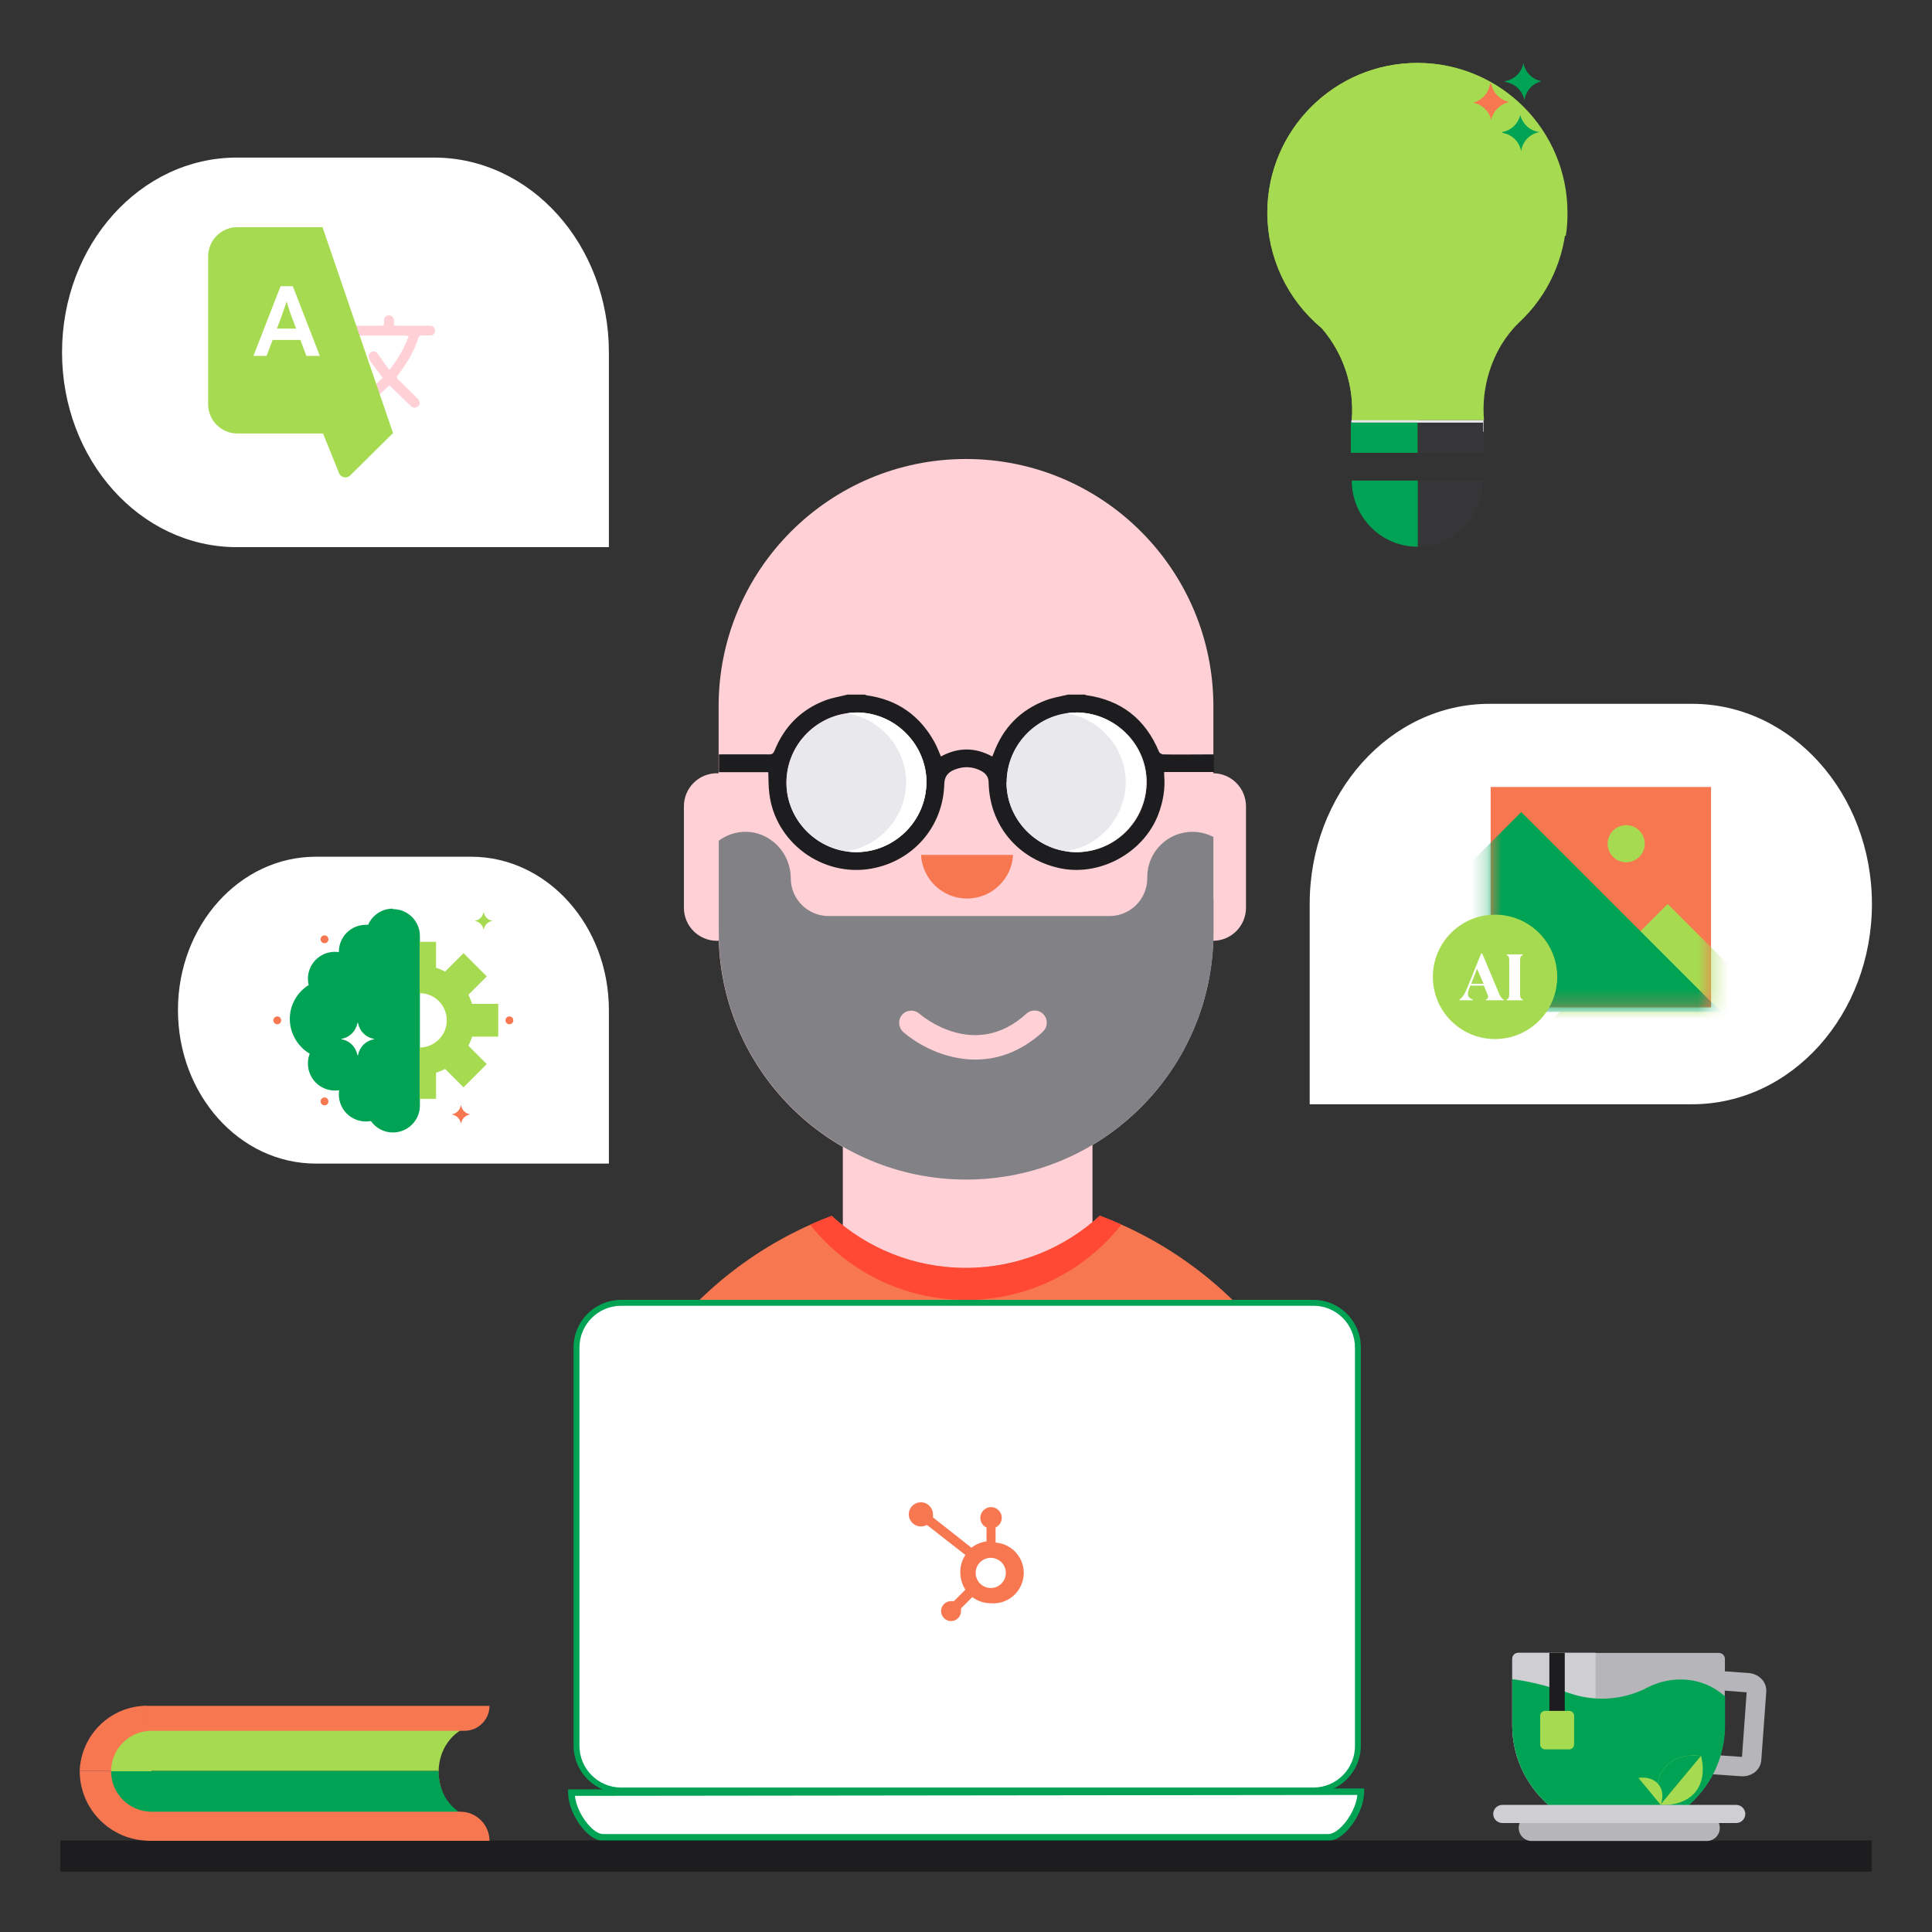 <svg width="128" height="128" viewBox="0 0 128 128" fill="none" xmlns="http://www.w3.org/2000/svg">
<rect x="0" y="0" width="128" height="128" fill="#333333" stroke="none"/>
<path d="M72.38 73.89H55.84V84.99H72.38V73.89Z" fill="#FFD0D5"/>
<path d="M64 30.41C54.95 30.41 47.61 37.75 47.61 46.8V61.77C47.61 70.82 54.95 78.16 64 78.16C73.05 78.16 80.39 70.82 80.39 61.77V46.8C80.39 37.75 73.05 30.41 64 30.41Z" fill="#FFD0D5"/>
<path d="M61.02 56.64C61.11 58.25 62.44 59.53 64.07 59.53C65.7 59.53 67.03 58.25 67.12 56.64H61.02Z" fill="#F77751"/>
<path d="M49.68 53.42C49.68 52.211 48.702 51.23 47.495 51.23C46.288 51.23 45.31 52.211 45.31 53.42V60.14C45.31 61.349 46.288 62.33 47.495 62.33C48.702 62.33 49.68 61.349 49.68 60.14V53.42Z" fill="#FFD0D5"/>
<path d="M82.55 53.42C82.55 52.211 81.572 51.23 80.365 51.23C79.158 51.23 78.18 52.211 78.18 53.42V60.14C78.18 61.349 79.158 62.33 80.365 62.33C81.572 62.33 82.55 61.349 82.55 60.14V53.42Z" fill="#FFD0D5"/>
<path d="M72.87 80.55C70.53 82.7 67.41 84.01 63.98 84.01C60.55 84.01 57.44 82.7 55.1 80.56C45.51 84.16 38.68 93.42 38.68 104.27V116.82H89.32V104.27C89.32 93.41 82.48 84.14 72.87 80.55Z" fill="#F77751"/>
<path d="M63.98 86.13C68.16 86.13 71.89 84.18 74.3 81.13C73.83 80.92 73.36 80.73 72.87 80.54C70.53 82.69 67.41 84 63.98 84C60.55 84 57.44 82.69 55.1 80.55C54.62 80.73 54.14 80.93 53.67 81.14C56.08 84.17 59.8 86.12 63.98 86.12V86.13Z" fill="#FF4935"/>
<path d="M80.39 59.54V55.45C79.97 55.23 79.5 55.11 79 55.11C77.35 55.11 76.01 56.45 76.01 58.1V58.18C76.01 59.57 74.89 60.69 73.5 60.69H54.9C53.51 60.69 52.39 59.57 52.39 58.18C52.39 56.5 51.02 55.08 49.34 55.11C48.7 55.12 48.1 55.34 47.62 55.7V61.76C47.62 70.81 54.96 78.15 64.01 78.15C73.06 78.15 80.4 70.81 80.4 61.76V59.55L80.39 59.54ZM69.09 68.36C67.6 69.72 66.05 70.2 64.62 70.2C62.58 70.2 60.8 69.21 59.84 68.37C59.51 68.07 59.48 67.56 59.77 67.23C60.06 66.9 60.57 66.86 60.91 67.16C61.06 67.29 64.58 70.29 68 67.16C68.33 66.86 68.84 66.88 69.14 67.21C69.44 67.54 69.42 68.05 69.09 68.35V68.36Z" fill="#828286"/>
<path d="M56.18 46.02C56.55 46.02 56.93 46.02 57.3 46.02C57.34 46.04 57.38 46.06 57.43 46.07C59.46 46.35 60.95 47.41 61.93 49.2C62.09 49.49 62.2 49.81 62.34 50.12C63.47 49.5 64.6 49.5 65.74 50.12C65.77 50.04 65.81 49.97 65.83 49.91C66.45 48.22 67.6 47.04 69.28 46.4C69.75 46.22 70.26 46.14 70.76 46.02C71.13 46.02 71.51 46.02 71.88 46.02C71.91 46.03 71.94 46.06 71.98 46.06C74.3 46.39 75.89 47.65 76.79 49.81C76.82 49.89 76.96 49.97 77.05 49.98C77.5 50 79.99 49.98 80.43 49.98V51.15H77.13C77.13 51.25 77.13 51.31 77.13 51.36C77.21 52.25 77.06 53.1 76.75 53.93C75.77 56.54 72.78 58.14 70.08 57.49C67.36 56.84 65.56 54.63 65.5 51.85C65.5 51.49 65.32 51.25 65.03 51.09C64.47 50.78 63.87 50.75 63.27 50.98C62.82 51.15 62.57 51.43 62.56 51.96C62.48 54.78 60.49 57.06 57.72 57.55C54.49 58.12 51.36 55.82 50.97 52.58C50.91 52.12 50.92 51.66 50.9 51.16H47.63V49.98C48.06 49.98 50.53 49.97 50.94 49.98C51.16 49.99 51.24 49.91 51.32 49.72C51.96 48.14 53.07 47.01 54.68 46.4C55.16 46.22 55.68 46.14 56.19 46.01L56.18 46.02ZM66.69 51.83C66.68 54.36 68.78 56.46 71.33 56.46C73.87 56.46 75.94 54.41 75.97 51.86C76 49.34 73.91 47.24 71.35 47.22C68.82 47.2 66.71 49.29 66.7 51.84L66.69 51.83ZM61.38 51.83C61.38 49.29 59.27 47.19 56.73 47.21C54.18 47.23 52.12 49.29 52.1 51.82C52.08 54.35 54.19 56.45 56.73 56.45C59.27 56.45 61.38 54.36 61.37 51.82L61.38 51.83Z" fill="#1D1D1F"/>
<path d="M66.69 51.83C66.7 49.28 68.81 47.19 71.34 47.21C73.9 47.23 75.99 49.33 75.96 51.85C75.93 54.4 73.86 56.45 71.32 56.45C68.78 56.45 66.67 54.35 66.68 51.82L66.69 51.83Z" fill="#E8E8ED"/>
<path d="M61.38 51.83C61.38 54.36 59.28 56.46 56.74 56.46C54.19 56.46 52.09 54.35 52.11 51.83C52.13 49.29 54.19 47.24 56.74 47.22C59.27 47.2 61.38 49.3 61.39 51.84L61.38 51.83Z" fill="#E8E8ED"/>
<path d="M56.73 47.21C56.51 47.21 56.3 47.23 56.08 47.26C58.29 47.59 60.03 49.52 60.03 51.83C60.03 54.13 58.29 56.07 56.07 56.4C56.29 56.43 56.51 56.45 56.73 56.45C59.27 56.45 61.38 54.36 61.37 51.82C61.37 49.28 59.26 47.18 56.72 47.2L56.73 47.21Z" fill="white"/>
<path d="M71.28 47.21C71.06 47.21 70.85 47.23 70.63 47.26C72.84 47.59 74.58 49.52 74.58 51.83C74.58 54.13 72.84 56.07 70.62 56.4C70.84 56.43 71.06 56.45 71.28 56.45C73.82 56.45 75.93 54.36 75.92 51.82C75.92 49.28 73.81 47.18 71.27 47.2L71.28 47.21Z" fill="white"/>
<path d="M39.96 121.74H88C88.91 121.74 90.16 120.03 90.15 118.71L37.85 118.77C37.85 120.04 39.05 121.75 39.96 121.74Z" fill="white"/>
<path d="M39.96 121.96C39.61 121.96 39.22 121.76 38.84 121.39C38.14 120.7 37.64 119.62 37.64 118.77V118.55H37.86L90.38 118.49V118.71C90.38 119.55 89.9 120.63 89.2 121.33C88.92 121.62 88.48 121.96 88.01 121.96H39.97H39.96ZM38.09 118.99C38.17 119.69 38.59 120.53 39.15 121.07C39.44 121.36 39.74 121.52 39.97 121.51H88.01C88.25 121.51 88.58 121.33 88.89 121.01C89.45 120.44 89.86 119.62 89.93 118.92L38.1 118.98L38.09 118.99Z" fill="#00A354"/>
<path d="M87.02 86.32H41.16C39.525 86.32 38.2 87.645 38.2 89.28V115.66C38.2 117.295 39.525 118.62 41.16 118.62H87.02C88.655 118.62 89.98 117.295 89.98 115.66V89.28C89.98 87.645 88.655 86.32 87.02 86.32Z" fill="white"/>
<path d="M65.96 102.14V101.2C66.21 101.08 66.37 100.83 66.37 100.56C66.37 100.17 66.05 99.85 65.66 99.85C65.27 99.85 64.95 100.17 64.95 100.56C64.95 100.84 65.11 101.09 65.36 101.2V102.12C64.99 102.17 64.65 102.32 64.36 102.54L61.81 100.53C61.82 100.46 61.82 100.4 61.81 100.33C61.81 99.89 61.45 99.53 61.01 99.53C60.57 99.53 60.21 99.89 60.21 100.33C60.21 100.77 60.57 101.13 61.01 101.13C61.15 101.13 61.29 101.09 61.41 101.03L63.96 103.02C63.74 103.35 63.62 103.75 63.62 104.15C63.62 104.56 63.73 104.97 63.96 105.32L63.2 106.08C63.14 106.07 63.07 106.07 63.01 106.08C62.64 106.08 62.35 106.38 62.35 106.74C62.35 107.11 62.65 107.4 63.01 107.4C63.38 107.4 63.67 107.1 63.67 106.74C63.67 106.68 63.67 106.62 63.67 106.56L64.42 105.81C64.77 106.08 65.2 106.22 65.65 106.22C66.76 106.31 67.73 105.48 67.82 104.37C67.91 103.26 67.08 102.29 65.97 102.2M65.64 105.21C65.09 105.21 64.64 104.76 64.64 104.21C64.64 103.66 65.09 103.21 65.64 103.21C66.19 103.21 66.64 103.66 66.64 104.21C66.64 104.76 66.19 105.21 65.64 105.21Z" fill="#F77751"/>
<path d="M87.02 118.8H41.15C39.41 118.8 38 117.39 38 115.65V89.27C38 87.53 39.41 86.12 41.15 86.12H87.02C88.75 86.12 90.16 87.53 90.16 89.27V115.65C90.16 117.38 88.76 118.79 87.02 118.8ZM41.16 86.51C39.63 86.51 38.39 87.75 38.39 89.28V115.66C38.39 117.19 39.63 118.43 41.16 118.43H87.03C88.55 118.42 89.78 117.18 89.77 115.66V89.28C89.77 87.75 88.54 86.51 87.02 86.51H41.17H41.16Z" fill="#00A354"/>
<path d="M124 122.97H4" stroke="#1D1D1F" stroke-width="2.07" stroke-miterlimit="10"/>
<path d="M29.04 117.33C29.04 117.33 29.04 117.37 29.04 117.39C29.04 117.97 29.19 118.52 29.44 118.98C29.2 118.51 29.06 117.97 29.06 117.39C29.06 115.92 29.95 114.7 31.16 114.35H9.73V117.33H29.04Z" fill="#A6DB51"/>
<path d="M29.05 117.39C29.05 118.98 30.14 120.3 31.53 120.46H9.72V117.33H29.05C29.05 117.33 29.05 117.37 29.05 117.39Z" fill="#00A354"/>
<path d="M5.28 117.33C5.28 119.88 7.35 121.95 9.9 121.95V117.33H5.28Z" fill="#F77751"/>
<path d="M10 114.67V120.03H30.5C31.56 120.03 32.43 120.89 32.43 121.96H9.73V113.02H32.43C32.43 113.93 31.69 114.67 30.78 114.67H10Z" fill="#F77751"/>
<path d="M9.75 117.33V113.01C7.33 113.01 5.37 114.93 5.28 117.33H9.75Z" fill="#F77751"/>
<path d="M7.36 117.35C7.36 118.83 8.56 120.03 10.04 120.03V117.35H7.36Z" fill="#00A354"/>
<path d="M7.36 117.35C7.36 115.87 8.56 114.67 10.04 114.67V117.35H7.36Z" fill="#A6DB51"/>
<path d="M116.66 111.19C116.43 110.98 116.14 110.86 115.83 110.84L114.28 110.73V109.91C114.28 109.69 114.1 109.51 113.88 109.51H100.59C100.37 109.51 100.19 109.69 100.19 109.91V114.29C100.19 118.18 103.34 121.33 107.23 121.33C109.85 121.33 112.26 119.87 113.48 117.55L115.34 117.68H115.44C115.44 117.68 115.52 117.68 115.56 117.68C116.18 117.63 116.65 117.18 116.69 116.62L117.02 112.08C117.04 111.74 116.91 111.42 116.66 111.19ZM115.42 116.4L113.98 116.3C114.17 115.65 114.27 114.97 114.27 114.29V112.01L115.72 112.12L115.41 116.41L115.42 116.4Z" fill="#B5B5BA"/>
<path d="M105.7 109.5H100.59C100.37 109.5 100.19 109.68 100.19 109.9V114.28C100.19 117.58 102.48 120.44 105.71 121.16V109.49L105.7 109.5Z" fill="#CFCFD3"/>
<path d="M113.58 111.87C112.22 111.07 110.53 111.09 109.13 111.81C109.07 111.84 109 111.87 108.94 111.91C107.4 112.64 105.63 112.74 104.02 112.19C102.3 111.61 101.06 111.35 100.19 111.25V114.29C100.19 117.49 102.35 120.29 105.44 121.11L108.55 121.22C111.88 120.59 114.29 117.68 114.29 114.3V112.38C114.07 112.2 113.84 112.03 113.59 111.88L113.58 111.87Z" fill="#00A354"/>
<path d="M102.65 109.5V113.66C102.65 113.94 102.88 114.17 103.16 114.17C103.44 114.17 103.67 113.94 103.67 113.66V109.5H102.65Z" fill="#1D1D1F"/>
<path d="M100.69 120.76C100.64 120.87 100.62 120.99 100.62 121.11C100.62 121.58 101 121.97 101.48 121.97H113.08C113.55 121.97 113.94 121.59 113.94 121.11C113.94 120.99 113.92 120.87 113.87 120.76H100.7H100.69Z" fill="#B5B5BA"/>
<path d="M109.99 119.57C109.3 117.58 110.58 116.05 112.7 116.34C113.19 118.33 112.06 119.69 109.99 119.57Z" fill="#A6DB51"/>
<path d="M110 119.57L112.69 116.34C110.58 116.05 109.3 117.58 109.99 119.57H110Z" fill="#00A354"/>
<path d="M110.02 119.57C110.4 118.47 109.7 117.63 108.53 117.79C108.26 118.89 108.89 119.63 110.02 119.57Z" fill="#00A354"/>
<path d="M110.02 119.57L108.55 117.79C109.71 117.63 110.42 118.47 110.03 119.57H110.02Z" fill="#A6DB51"/>
<path d="M103.96 113.35H102.37C102.188 113.35 102.04 113.498 102.04 113.68V115.57C102.04 115.752 102.188 115.9 102.37 115.9H103.96C104.142 115.9 104.29 115.752 104.29 115.57V113.68C104.29 113.498 104.142 113.35 103.96 113.35Z" fill="#A6DB51"/>
<path d="M99.53 119.58H115.03C115.36 119.58 115.63 119.85 115.63 120.18C115.63 120.51 115.36 120.78 115.03 120.78H99.53C99.2 120.78 98.93 120.51 98.93 120.18C98.93 119.85 99.2 119.58 99.53 119.58Z" fill="#CFCFD3"/>
<path d="M28.74 10.44H15.69C9.29 10.44 4.11 16.22 4.11 23.34C4.11 30.46 9.28 36.25 15.69 36.25H40.34V23.34C40.34 16.22 35.15 10.44 28.76 10.44" fill="white"/>
<path d="M31.2 56.76H20.92C15.88 56.76 11.79 61.31 11.79 66.92C11.79 72.53 15.87 77.09 20.92 77.09H40.34V66.92C40.34 61.31 36.25 56.76 31.21 56.76" fill="white"/>
<path d="M98.69 46.63H112.11C118.68 46.63 124.02 52.57 124.02 59.89C124.02 67.21 118.7 73.16 112.11 73.16H86.77V59.89C86.77 52.57 92.1 46.63 98.68 46.63" fill="white"/>
<path d="M93.91 4.17C88.43 4.17 83.98 8.6 83.97 14.08C83.97 17.04 85.29 19.85 87.57 21.74C89.02 23.43 89.74 25.62 89.56 27.84H98.32C98.17 26.1 98.57 24.36 99.46 22.86C99.78 22.33 100.16 21.84 100.6 21.41C104.63 17.69 104.89 11.4 101.17 7.37C99.3 5.34 96.67 4.18 93.91 4.17Z" fill="#A6DB51"/>
<path d="M93.9 4.17C88.42 4.17 83.97 8.6 83.96 14.08C83.96 17.04 85.28 19.85 87.56 21.74C89.02 23.42 89.74 25.62 89.56 27.84H93.97V4.17H93.9Z" fill="#A6DB51"/>
<path d="M103.85 14.13C103.87 8.65 99.44 4.19 93.96 4.17H93.94V15.62H103.74C103.82 15.13 103.85 14.63 103.85 14.13Z" fill="#A6DB51"/>
<path d="M98.29 27.84H89.53V28.61H98.29V27.84Z" fill="#E8E8ED"/>
<path d="M98.26 28H89.5V30H98.26V28Z" fill="#363639"/>
<path d="M93.92 28H89.5V30H93.92V28Z" fill="#00A354"/>
<path d="M98.26 31.84H89.56C89.56 34.25 91.49 36.21 93.9 36.22C96.32 36.22 98.27 34.25 98.26 31.84Z" fill="#363639"/>
<path d="M99.71 5.38C100.33 5.27 100.82 4.79 100.93 4.17C101.04 4.79 101.52 5.27 102.14 5.38C101.54 5.52 101.08 6.02 101 6.64C100.87 6 100.35 5.51 99.71 5.43C99.71 5.43 99.68 5.4 99.71 5.38Z" fill="#00A354"/>
<path d="M98.8 5.55C98.92 6.17 99.4 6.65 100.02 6.76C99.4 6.87 98.91 7.35 98.8 7.97C98.67 7.37 98.18 6.9 97.58 6.8C98.18 6.66 98.64 6.16 98.72 5.54" fill="#F77751"/>
<path d="M99.51 8.75C100.11 8.65 100.59 8.2 100.72 7.61C100.87 8.22 101.37 8.67 101.99 8.75C101.35 8.87 100.86 9.38 100.78 10.02C100.67 9.4 100.19 8.92 99.57 8.81C99.57 8.81 99.48 8.75 99.51 8.75Z" fill="#00A354"/>
<path d="M93.93 36.22V31.84H89.56C89.56 34.25 91.49 36.21 93.9 36.22H93.93Z" fill="#00A354"/>
<path d="M113.36 52.14H98.76V66.74H113.36V52.14Z" fill="#F77751"/>
<path d="M107.74 57.13C108.419 57.13 108.97 56.579 108.97 55.9C108.97 55.221 108.419 54.67 107.74 54.67C107.061 54.67 106.51 55.221 106.51 55.9C106.51 56.579 107.061 57.13 107.74 57.13Z" fill="#A6DB51"/>
<mask id="mask0_686_7462" style="mask-type:luminance" maskUnits="userSpaceOnUse" x="98" y="52" width="16" height="15">
<path d="M113.36 52.14H98.76V66.74H113.36V52.14Z" fill="white"/>
</mask>
<g mask="url(#mask0_686_7462)">
<path d="M118.2 67.6L110.49 59.89L102.78 67.6H118.2Z" fill="#A6DB51"/>
<path d="M114.03 67.04L100.79 53.8L87.56 67.04H114.03Z" fill="#00A354"/>
</g>
<path d="M99.05 68.84C101.325 68.84 103.17 66.995 103.17 64.72C103.17 62.445 101.325 60.6 99.05 60.6C96.775 60.6 94.93 62.445 94.93 64.72C94.93 66.995 96.775 68.84 99.05 68.84Z" fill="#A6DB51"/>
<path d="M96.69 66.27V66.22C96.75 66.19 96.81 66.14 96.86 66.08C96.91 66.02 96.97 65.94 97.03 65.83C97.09 65.72 97.15 65.59 97.22 65.42L98.13 63.17H98.2L99.34 65.88C99.42 66.06 99.51 66.18 99.63 66.23V66.27H98.44V66.23C98.54 66.2 98.59 66.14 98.59 66.04C98.59 66.01 98.59 65.98 98.57 65.94C98.56 65.9 98.54 65.84 98.5 65.77L98.31 65.3H97.41C97.36 65.44 97.32 65.55 97.29 65.63C97.27 65.72 97.25 65.79 97.25 65.84C97.25 65.93 97.28 66.01 97.33 66.07C97.38 66.13 97.46 66.18 97.58 66.22V66.27H96.67H96.69ZM97.48 65.18H98.29L97.86 64.18L97.47 65.18H97.48Z" fill="white"/>
<path d="M99.82 66.27V66.22C99.88 66.2 99.92 66.17 99.95 66.11C99.98 66.05 99.99 65.97 99.99 65.86V63.64C99.99 63.53 99.98 63.45 99.95 63.39C99.92 63.33 99.88 63.3 99.82 63.28V63.23H100.89V63.28C100.83 63.3 100.78 63.33 100.75 63.39C100.72 63.45 100.71 63.53 100.71 63.64V65.86C100.71 65.97 100.72 66.06 100.75 66.11C100.78 66.16 100.82 66.2 100.89 66.22V66.27H99.82Z" fill="white"/>
<path d="M26.02 60.2C25.29 60.2 24.66 60.64 24.39 61.27C24.34 61.27 24.29 61.27 24.24 61.27C23.25 61.27 22.45 62.07 22.45 63.06C22.45 63.06 22.45 63.07 22.45 63.08C22.36 63.07 22.28 63.06 22.19 63.06C21.2 63.06 20.4 63.86 20.4 64.85C20.4 64.99 20.42 65.13 20.45 65.26C19.7 65.73 19.2 66.56 19.2 67.51C19.2 68.46 19.73 69.35 20.52 69.81C20.44 70.01 20.4 70.23 20.4 70.46C20.4 71.45 21.2 72.25 22.19 72.25C22.29 72.25 22.38 72.25 22.47 72.23C22.46 72.32 22.45 72.41 22.45 72.51C22.45 73.5 23.25 74.3 24.24 74.3C24.35 74.3 24.46 74.29 24.57 74.27C24.89 74.73 25.43 75.03 26.03 75.03C27.02 75.03 27.82 74.23 27.82 73.24V62.02C27.82 61.03 27.02 60.23 26.03 60.23L26.02 60.2Z" fill="#00A354"/>
<path d="M28.89 62.4H27.8V65.8C28.8 65.8 29.6 66.61 29.6 67.6C29.6 68.59 28.79 69.4 27.8 69.4V72.8H28.89V71.07C29.1 71 29.3 70.92 29.49 70.82L30.71 72.04L32.25 70.5L31.03 69.28C31.13 69.09 31.22 68.89 31.28 68.68H33.01V66.51H31.28C31.21 66.3 31.13 66.1 31.03 65.91L32.25 64.69L30.71 63.15L29.49 64.37C29.3 64.27 29.1 64.18 28.89 64.12V62.39V62.4Z" fill="#A6DB51"/>
<path d="M22.64 68.82C23.17 68.73 23.58 68.31 23.68 67.78C23.68 67.76 23.72 67.76 23.72 67.78C23.82 68.31 24.23 68.73 24.76 68.82C24.78 68.82 24.78 68.86 24.76 68.86C24.23 68.95 23.82 69.37 23.72 69.9C23.72 69.92 23.68 69.92 23.68 69.9C23.58 69.37 23.17 68.95 22.64 68.86C22.62 68.86 22.62 68.82 22.64 68.82Z" fill="white"/>
<path d="M31.48 61C31.76 60.95 31.98 60.73 32.03 60.45C32.03 60.44 32.05 60.44 32.05 60.45C32.1 60.73 32.32 60.95 32.6 61C32.61 61 32.61 61.02 32.6 61.02C32.32 61.07 32.1 61.29 32.05 61.57C32.05 61.58 32.03 61.58 32.03 61.57C31.98 61.29 31.76 61.07 31.48 61.02C31.47 61.02 31.47 61 31.48 61Z" fill="#A6DB51"/>
<path d="M29.95 73.82C30.25 73.77 30.48 73.53 30.53 73.24C30.53 73.23 30.55 73.23 30.55 73.24C30.6 73.54 30.84 73.77 31.13 73.82C31.14 73.82 31.14 73.84 31.13 73.84C30.83 73.89 30.6 74.13 30.55 74.42C30.55 74.43 30.53 74.43 30.53 74.42C30.48 74.12 30.24 73.89 29.95 73.84C29.94 73.84 29.94 73.82 29.95 73.82Z" fill="#F77751"/>
<path d="M21.5 62.49C21.644 62.49 21.76 62.374 21.76 62.23C21.76 62.086 21.644 61.97 21.5 61.97C21.356 61.97 21.24 62.086 21.24 62.23C21.24 62.374 21.356 62.49 21.5 62.49Z" fill="#F77751"/>
<path d="M21.5 73.23C21.644 73.23 21.76 73.114 21.76 72.97C21.76 72.826 21.644 72.71 21.5 72.71C21.356 72.71 21.24 72.826 21.24 72.97C21.24 73.114 21.356 73.23 21.5 73.23Z" fill="#F77751"/>
<path d="M33.75 67.86C33.894 67.86 34.01 67.744 34.01 67.6C34.01 67.456 33.894 67.34 33.75 67.34C33.606 67.34 33.49 67.456 33.49 67.6C33.49 67.744 33.606 67.86 33.75 67.86Z" fill="#F77751"/>
<path d="M18.37 67.86C18.514 67.86 18.63 67.744 18.63 67.6C18.63 67.456 18.514 67.34 18.37 67.34C18.227 67.34 18.11 67.456 18.11 67.6C18.11 67.744 18.227 67.86 18.37 67.86Z" fill="#F77751"/>
<path d="M23.08 31.6H28.72C29.78 31.6 30.65 30.73 30.65 29.67V19.86C30.65 18.8 29.78 17.93 28.72 17.93H18.39L23.07 31.59L23.08 31.6Z" fill="white"/>
<path d="M25.8 25.53C25.58 25.73 25.26 26.03 25.02 26.24C24.94 26.02 24.87 25.83 24.82 25.63C24.81 25.59 24.85 25.52 24.88 25.49C24.99 25.37 25.22 25.15 25.36 25.03C25.32 24.98 25.28 24.94 25.25 24.89C25.03 24.59 24.8 24.3 24.58 24C24.53 23.93 24.49 23.85 24.46 23.77C24.38 23.57 24.44 23.39 24.62 23.31C24.79 23.23 24.95 23.31 25.06 23.48C25.27 23.8 25.51 24.11 25.73 24.43C25.75 24.45 25.78 24.47 25.81 24.5C26.34 23.81 26.79 23.09 27.08 22.25C26.99 22.25 26.93 22.23 26.86 22.23C25.91 22.23 24.22 22.23 23.27 22.23C23.11 22.23 23.03 22.18 22.99 22.03C22.96 21.89 22.9 21.76 22.85 21.6C22.94 21.6 23.02 21.58 23.1 21.58C23.58 21.58 24.79 21.58 25.27 21.58C25.4 21.58 25.46 21.54 25.44 21.41C25.44 21.35 25.44 21.29 25.44 21.23C25.44 21.04 25.58 20.9 25.75 20.89C25.93 20.88 26.08 21.02 26.1 21.22C26.1 21.33 26.1 21.44 26.1 21.57C26.18 21.57 26.25 21.58 26.32 21.58C27.01 21.58 27.69 21.58 28.38 21.58C28.46 21.58 28.54 21.58 28.62 21.6C28.76 21.64 28.84 21.79 28.82 21.94C28.8 22.09 28.69 22.21 28.54 22.22C28.32 22.23 28.1 22.22 27.89 22.23C27.84 22.23 27.76 22.29 27.74 22.33C27.45 23.27 26.95 24.08 26.36 24.85C26.27 24.97 26.28 25.04 26.38 25.14C26.8 25.55 27.22 25.96 27.63 26.37C27.7 26.44 27.77 26.53 27.79 26.62C27.83 26.76 27.77 26.88 27.64 26.96C27.5 27.04 27.36 27.03 27.23 26.91C26.91 26.61 26.6 26.31 26.29 26C26.13 25.84 25.97 25.69 25.8 25.53Z" fill="#FFD0D5"/>
<path d="M21.29 28.44L22.46 31.34C22.58 31.65 22.98 31.73 23.21 31.49L26.03 28.7L21.28 28.43L21.29 28.44Z" fill="#A6DB51"/>
<path d="M21.36 15.05H15.72C14.66 15.05 13.79 15.92 13.79 16.98V26.79C13.79 27.85 14.66 28.72 15.72 28.72H26.05L21.37 15.06L21.36 15.05Z" fill="#A6DB51"/>
<path d="M16.79 23.58L18.59 18.96H19.4L21.19 23.58H20.3L19.31 20.95C19.29 20.9 19.26 20.81 19.22 20.7C19.18 20.59 19.14 20.46 19.1 20.33C19.06 20.2 19.02 20.07 18.98 19.95C18.94 19.83 18.92 19.75 18.9 19.7H19.07C19.04 19.78 19.01 19.88 18.98 19.99C18.95 20.1 18.91 20.21 18.87 20.33C18.83 20.45 18.79 20.56 18.75 20.67C18.71 20.78 18.68 20.88 18.65 20.97L17.66 23.58H16.8H16.79ZM17.6 22.52L17.9 21.77H20.01L20.33 22.52H17.61H17.6Z" fill="white"/>
</svg>
